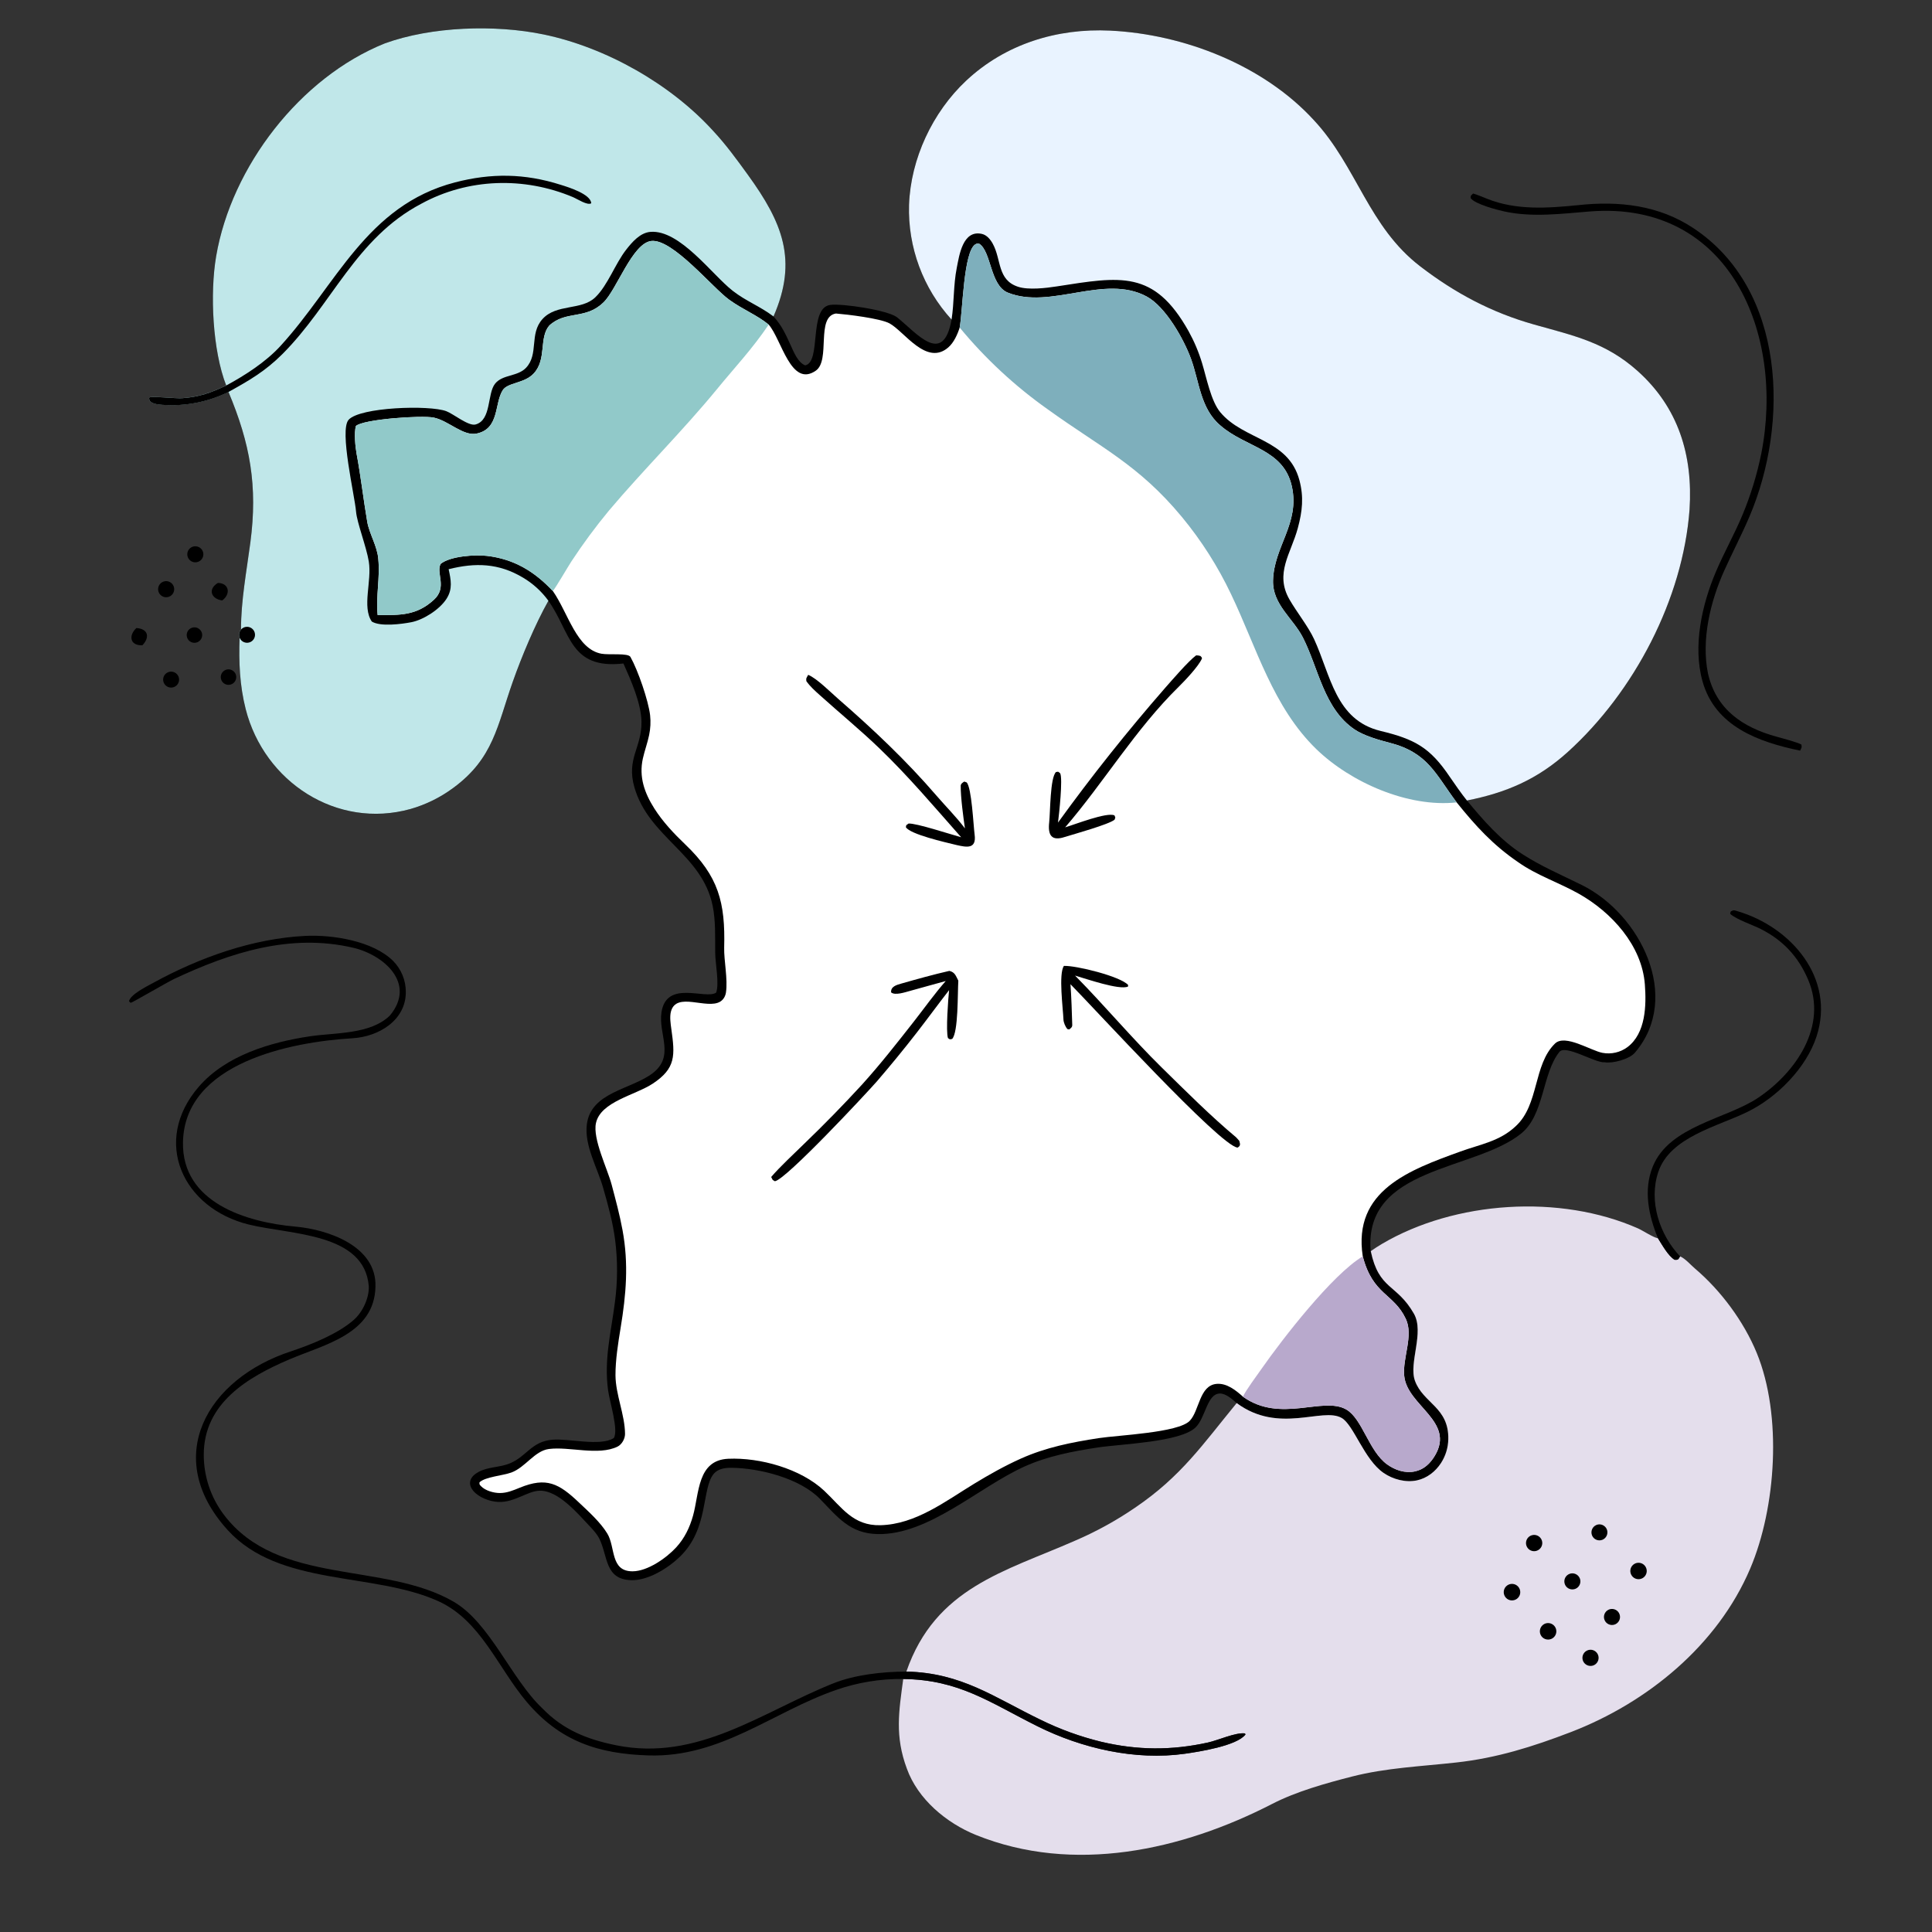 <svg xmlns="http://www.w3.org/2000/svg" id="Ebene_1" viewBox="0 0 1024 1024"><rect x="0" y="0" width="1024" height="1024" fill="#333333" stroke="none"/><defs><style> .st0 { fill: #91c9c9; } .st1 { fill: #c0e7e9; } .st2 { fill: #7eafbc; } .st3 { fill: #b8a9cc; } .st4 { fill: #e9f3ff; } .st5 { fill: #fff; } .st6 { fill: #e4deec; } </style></defs><path d="M119.9,204.32c-7.22-18.44-8.72-48.72-5.33-68.55,8.11-47.44,44.47-94.74,89.41-112.78,24.69-8.95,58.34-10.09,84.19-4.72,33.01,6.87,67.27,26.27,89.85,51.13,6.77,7.25,12.48,15.13,18.27,23.11,18.44,25.42,26.72,45.42,13.68,75.22,4.52,5.01,6.4,9.37,9.19,15.48,1.58,3.47,3.82,9.01,7.6,10.43,8.72-1.68,1.71-30.35,13.24-32.02,6.21-.9,30.74,2.81,35.45,6.56,10.4,8.29,24.41,26.2,28.9,1.2-15.13-16.56-23.21-38.35-22.54-60.77.87-24.48,12.45-49.14,30.29-65.86,20.76-19.45,48.16-27.89,76.36-26.52,39.16,1.9,81.33,18.37,108.06,47.6,22.8,24.58,28.72,56.31,56.38,77.46,18.53,14.17,37.65,24.35,60.18,30.71,21.04,5.93,37.84,9.41,54.77,24.52,21.78,19.44,29.48,44.79,27.65,73.47-3.5,47.48-29.31,96.68-64.51,128.55-16.08,14.56-32.73,21.62-53.48,25.75,8.52,10.28,17.74,21.04,29.7,28.64,10.16,6.46,19.06,10.15,31.23,16.17,30.91,15.3,53.22,59.5,28.05,88.89-2.93,3.42-11.77,5.78-16.01,5.03-4.85.53-20.69-9.57-23.96-5.49-9.21,11.47-7.91,33.26-20.27,43.27-24.64,19.96-83.51,17.35-79.76,62.35,4.41,20.73,13.68,17.11,22.84,33.09,5.72,9.98-2.84,26.12.57,35.57,4.33,12.01,18.04,14.04,17.68,30.96-.07,4.53-1.42,8.95-3.89,12.73-2.93,4.49-7.41,8-12.71,9.14-5.97,1.28-12.69-.51-17.66-3.92-10.39-7.11-15.87-25.55-22.3-29.18-10.27-5.8-33.17,8.72-55.6-7.87-2.16-1.98-5.72-5.15-8.88-5.08-6.89.15-7.53,12.99-12.98,18.09-8.28,7.74-39.55,8.66-51.8,10.53-13.07,1.99-26.37,4.53-38.49,9.96-24.44,10.93-50.86,36.43-78.05,35.93-14.8-.28-21.28-9.06-30.65-18.68-10.62-10.9-32.07-16.34-46.99-16.46-3.34-.03-7.12.53-9.35,3.28-6.45,7.95-2.45,28.94-17.82,43.81-6.34,6.13-16.9,12.79-25.98,12.48-13.9-.48-12.17-12.59-16.71-21.87-1.24-2.53-3.22-4.68-5.14-6.71-6.22-6.57-16.56-18.92-26.33-18.84-3.49.03-6.78,1.68-9.94,2.99-4.11,1.7-7.79,3.18-12.35,2.95-4.48-.23-10.14-2.34-13.1-5.84-1.19-1.41-2.03-3.24-1.63-5.12.49-2.33,2.45-3.85,4.42-4.93,5.08-2.78,11.33-2.33,16.67-4.57,8.81-3.68,11.38-11.5,22.29-12.49,8.9-.81,25.47,3.67,32.7-.89,2.68-3.95-2.16-19.2-2.99-25.22-2.27-16.55,1.56-30.66,3.62-46.91,1.44-10.85,1.48-21.84.12-32.71-1.28-9.82-3.67-18.24-6.34-27.66-3.06-10.8-10.09-22.54-8.67-33.79,2.16-17.1,23.38-18.43,34.72-26.98,12.16-9.16,3.07-20.77,4.83-32.37,2.64-17.47,23.42-6.57,28.98-10.46,1.74-4.72-.46-15.42-.51-21.21-.06-8.21.29-16.93-1.37-24.95-5.67-27.36-33.82-36.07-41.46-62.68-4.36-15.21,4-21.03,3.76-34.8-.17-9.72-5.61-21.98-9.56-30.8-28.54,3.22-27.85-16.44-39.76-33.22-7.03,12.47-14.13,29.45-18.9,42.95-8.22,23.29-10.19,40.58-31.55,56.25-6.82,5.05-14.49,8.84-22.65,11.17-39.1,10.87-77.51-14.36-87.34-52.89-3.2-12.56-3.71-25-3.24-37.92-.58-1.47-.29-3.15.75-4.34-.04-15.12,2.99-31.22,4.96-46.13,3.96-29.95-.13-52.44-11.61-79.79-9.77,4.86-21.13,7.37-32.03,6.96-2.85-.11-10.74.02-10-4.02,1.47-.81,14.12.6,17.32.38,9.08-.61,15.41-2.91,23.51-6.73Z"></path><path class="st4" d="M504.35,169.38c-15.13-16.56-23.21-38.35-22.54-60.77.87-24.48,12.45-49.14,30.29-65.86,20.76-19.45,48.16-27.89,76.36-26.52,39.16,1.9,81.33,18.37,108.06,47.6,22.8,24.58,28.72,56.31,56.38,77.46,18.53,14.17,37.65,24.35,60.18,30.71,21.04,5.93,37.84,9.41,54.77,24.52,21.78,19.44,29.48,44.79,27.65,73.47-3.5,47.48-29.31,96.68-64.51,128.55-16.08,14.56-32.73,21.62-53.48,25.75-2.42-2.92-6.94-9.36-9.1-12.56-10.51-15.64-18.69-19.97-36.69-24.32-23.95-5.8-26.39-29.58-35.26-48.73-3.1-6.68-9.08-14.11-13-20.91-7.97-13.86.79-24.41,4.41-37.85,2.42-9,3.23-16.46.84-25.42-5.9-22.08-29.42-21.03-41.93-36-4.94-5.89-7.3-18.33-9.63-25.95-1.78-5.92-4.19-11.63-7.19-17.04-18.27-32.58-35.98-28.97-69.85-23.71-5.64.88-14.95,2-20.46.21-11.15-3.62-8.82-14.39-13.46-22.82-1.22-2.23-3.14-4.63-5.78-5.22-10.14-2.26-11.99,11.4-13.3,17.99-1.84,9.28-1.33,18.27-2.76,27.41Z"></path><path class="st1" d="M119.9,204.32c-7.22-18.44-8.72-48.72-5.33-68.55,8.11-47.44,44.47-94.74,89.41-112.78,24.69-8.95,58.34-10.09,84.19-4.72,33.01,6.87,67.27,26.27,89.85,51.13,6.77,7.25,12.48,15.13,18.27,23.11,18.44,25.42,26.72,45.42,13.68,75.22-7.21-5.47-14.56-8.06-21.68-13.64-10.95-8.57-27.97-32.42-43.52-31.19-5.48.43-9.72,5.39-12.89,9.45-5.83,7.47-9.72,18.8-16.32,25.2-7.38,7.16-20.59,3.31-28.04,11.57-7.1,7.88-1.85,18.5-8.68,25.79-4.49,4.79-12.43,3.45-16.44,8.46-4.26,5.32-1.84,19.33-10.37,21.62-3.75,1-11.71-5.65-15.51-7.06-9.01-3.35-45.75-2.17-51.76,4.58-5,5.61,3.23,40,3.96,48.7.49,5.85,5.46,18.52,6.75,26.4,1.7,10.43-3.71,24.06,1.59,31.82,4.58,2.84,15.74,1.35,20.92.36,6.51-1.25,15.12-6.83,18.69-12.43,3.36-5.28,2.32-9.97,1.11-15.67,14.16-3.55,26.49-3.26,39.43,4.47,5.27,3.13,9.85,7.3,13.46,12.26-7.03,12.47-14.13,29.45-18.9,42.95-8.22,23.29-10.19,40.58-31.55,56.25-6.82,5.05-14.49,8.84-22.65,11.17-39.1,10.87-77.51-14.36-87.34-52.89-3.2-12.56-3.71-25-3.24-37.92-.58-1.47-.29-3.15.75-4.34-.04-15.12,2.99-31.22,4.96-46.13,3.96-29.95-.13-52.44-11.61-79.79-9.77,4.86-21.13,7.37-32.03,6.96-2.85-.11-10.74.02-10-4.02,1.47-.81,14.12.6,17.32.38,9.08-.61,15.41-2.91,23.51-6.73Z"></path><path d="M119.9,204.32c10.21-5.49,21.11-12.61,28.72-20.92,29.59-32.3,45.59-74.53,92.55-86.73,19.14-4.97,36.85-4.83,56.11,1.31,3.97,1.23,15.85,4.9,16.08,9.76-1.98,1.31-7.36-2.29-9.72-3.28-25.89-10.9-55.57-10.01-80.33,3.51-34.79,18.27-47.32,53.39-73.72,79.78-9.12,9.08-17.46,13.88-28.47,19.99-9.77,4.86-21.13,7.37-32.03,6.96-2.85-.11-10.74.02-10-4.02,1.47-.81,14.12.6,17.32.38,9.08-.61,15.41-2.91,23.51-6.73Z"></path><path d="M127.76,333.66c1.25-1.42,3.29-1.84,5-1.02,1.71.82,2.66,2.67,2.34,4.54-.32,1.87-1.85,3.29-3.73,3.48-1.88.19-3.67-.89-4.36-2.65-.58-1.47-.29-3.15.75-4.34Z"></path><path class="st5" d="M200.16,326c-.98-10.34,1.32-19.56.35-29.65-.47-6.73-4.78-13.43-5.87-19.81-2.03-11.93-3.41-24.08-5.63-36.02-.69-3.69-1.41-11.19-.37-14.73,3.72-3.57,34.87-5.8,41.31-4.44,7.83,1.65,15.57,9.95,22.69,8.45,12.19-2.56,9.31-15.95,13.84-23.02,2.61-4.08,11.42-3.5,16.37-8.79,7.07-7.56,2.7-18.96,8.27-25.43,8.84-8.18,19.26-2.97,28.71-12.27,7-6.59,15.33-31.39,25.34-32.56,11.27-1.32,32.51,24.85,41.41,31.21,7.57,5.4,14.57,7.99,20.85,13.12,6.83,7.76,11.73,33.59,24.97,24.4,7.95-5.52-.11-28.5,10.64-30.29,5.92.47,23.49,2.56,28.43,5.23,7.85,4.25,19.64,22.88,31.23,12.66,2.85-2.51,4.83-6.86,5.95-10.47,1.64-8.73,2.03-40.22,8.29-44.08.85-.52,1.14-.35,2.09-.31,6.45,4.16,5.71,22.09,15.14,25.9,22.63,9.15,51.08-9.99,73.5,2,10.12,5.41,19.79,22.66,23.6,33.1,4.41,12.09,4.96,26.37,15.54,35.29,13.48,11.8,33.48,12.44,37.89,32.24,4.4,19.69-9.58,32-9.96,50.05-.27,12.69,10.61,19.91,15.84,30.15,8.28,16.21,11.07,37.66,27.37,48.69,4.89,3.31,12.84,5.6,18.51,7.05,20.36,5.2,24.28,16.46,35.6,31.61,9.99,12.42,19.25,22.61,32.65,31.73,9.9,7,21.64,10.81,32.07,16.69,17.38,9.79,33.46,27.36,35.03,48.07.84,11.07.5,25.88-9.23,33.23-3.79,2.8-8.57,3.9-13.2,3.04-6.22-1.14-19.85-10.12-25.19-4.94-11.59,11.27-8.36,32.37-20.81,43.8-8.51,8.05-18.67,9.56-29.32,13.42-26.92,9.77-57.14,20.64-51.77,55.56,5.37,20.61,16.37,19.5,22.82,33.14,4.22,8.92-1.82,20.63-.83,30.33,1.6,15.75,27.09,23.99,16.26,42.15-2.5,4.18-5.8,7.37-10.69,8.39-5.16,1.07-10.44-.7-14.62-3.72-9.73-7.01-13.14-24.2-21.67-29.11-12.36-7.13-34.86,7.48-54.77-6.79-3.76-3.36-8.47-7.2-13.86-6.79-9.3.71-9.18,14.23-14.36,19.6-6.11,6.33-37.93,7.58-48.27,9.17-14.32,2.2-27.95,4.89-41.26,10.86-8.47,3.8-16.69,8.42-24.62,13.25-15.32,9.32-31.05,21.57-49.78,22.04-14.56.36-20.41-9.45-29.8-18.28-12.43-11.68-34.08-17.69-50.85-16.94-16.43.73-15.34,18.24-18.66,30.14-1.76,6.29-4.49,11.99-8.94,16.83-5.24,5.69-15.12,12.63-23.09,12.68-11.95.07-9-12.8-13.43-20.04-3.75-6.12-9.87-11.55-15.06-16.47-10.59-10.04-17.15-13.6-31.32-7.8-3.45,1.41-6.79,2.83-10.59,2.82-3.22,0-7.71-1.25-9.98-3.66-.79-.84-.84-.84-.77-2.03,3.14-2.92,12.16-3.48,16.85-5.17,7.47-2.7,12.31-11.5,19.96-12.48,10.86-1.4,26.15,3.7,36.33-1.25,2.28-1.11,4-4.15,3.99-6.71-.04-10.16-5-20.8-5.06-31.11-.04-8.03,1.42-17.22,2.72-25.12,2.92-17.66,4.32-33.91,1.02-51.77-1.54-8.36-3.58-15.82-5.76-24.09-2.23-8.47-10.17-24.35-8.32-32.72,2.51-11.38,20.7-14.7,30.05-20.85,12.4-8.16,11.83-15.03,9.9-28.91-.4-2.86-.94-6.48-.23-9.26,2.79-10.9,19.1-.9,26.21-5.37,1.71-1.08,2.67-2.9,2.96-4.8,1.07-6.99-1.12-17.05-.94-23.8.64-23.85-2.94-37.78-20.65-54.69-5.89-5.63-11.87-11.92-16.4-19.08-5.15-8.15-8.23-16.66-6.04-26.48.91-4.06,2.46-8.29,3.3-12.33.74-3.48.92-7.06.53-10.6-.9-7.7-6.42-23.78-10.42-30.87-1.23-2.19-11.29-.95-15.33-1.69-13.27-2.42-17.59-21.44-25.77-33.21-9.7-10.36-20.53-16.98-34.95-18.66-6.34-.74-19.45.12-24.52,4.22-2.65,4.77,3.66,12.36-3.52,18.97-9.35,8.62-18.1,8.18-29.87,8.18Z"></path><path class="st0" d="M200.16,326c-.98-10.34,1.32-19.56.35-29.65-.47-6.73-4.78-13.43-5.87-19.81-2.03-11.93-3.41-24.08-5.63-36.02-.69-3.69-1.41-11.19-.37-14.73,3.72-3.57,34.87-5.8,41.31-4.44,7.83,1.65,15.57,9.95,22.69,8.45,12.19-2.56,9.31-15.95,13.84-23.02,2.61-4.08,11.42-3.5,16.37-8.79,7.07-7.56,2.7-18.96,8.27-25.43,8.84-8.18,19.26-2.97,28.71-12.27,7-6.59,15.33-31.39,25.34-32.56,11.27-1.32,32.51,24.85,41.41,31.21,7.57,5.4,14.57,7.99,20.85,13.12-8.92,13.14-17.46,22.05-27.37,34.14-18.2,22.2-38.83,42.54-57.22,64.32-7.17,8.66-13.86,17.71-20.03,27.11-2.16,3.34-7.86,13.2-9.8,15.66-9.7-10.36-20.53-16.98-34.95-18.66-6.34-.74-19.45.12-24.52,4.22-2.65,4.77,3.66,12.36-3.52,18.97-9.35,8.62-18.1,8.18-29.87,8.18Z"></path><path class="st2" d="M508.64,173.6c1.64-8.73,2.03-40.22,8.29-44.08.85-.52,1.14-.35,2.09-.31,6.45,4.16,5.71,22.09,15.14,25.9,22.63,9.15,51.08-9.99,73.5,2,10.12,5.41,19.79,22.66,23.6,33.1,4.41,12.09,4.96,26.37,15.54,35.29,13.48,11.8,33.48,12.44,37.89,32.24,4.4,19.69-9.58,32-9.96,50.05-.27,12.69,10.61,19.91,15.84,30.15,8.28,16.21,11.07,37.66,27.37,48.69,4.89,3.31,12.84,5.6,18.51,7.05,20.36,5.2,24.28,16.46,35.6,31.61-25.69,2.79-56.15-10.56-74.38-28.25-23.05-22.38-31.65-53.84-45.15-82.05-6.97-14.7-15.74-28.48-26.11-41.02-23.01-27.76-42.98-36.73-71.13-57.05-17.39-12.31-33.07-26.88-46.64-43.31Z"></path><path class="st3" d="M722.28,665.89c5.37,20.61,16.37,19.5,22.82,33.14,4.22,8.92-1.82,20.63-.83,30.33,1.6,15.75,27.09,23.99,16.26,42.15-2.5,4.18-5.8,7.37-10.69,8.39-5.16,1.07-10.44-.7-14.62-3.72-9.73-7.01-13.14-24.2-21.67-29.11-12.36-7.13-34.86,7.48-54.77-6.79,1.38-3.18,7.65-11.61,9.76-14.63,11.19-16.03,37.62-50.13,53.75-59.75Z"></path><path d="M503.16,514.59c2.99.68,3.45,2.66,4.77,5.18-.42,6.72.05,27.35-3.27,30.89-1.57.26-.86.4-2.21-.44-1.21-3.47.14-21.18.59-25.43-5.84,7.5-11.43,15.17-17.25,22.67-6.79,8.74-13.8,17.3-21.02,25.69-5.72,6.53-48.32,52.21-54.07,52.93-1.64-1-.93-.35-1.95-2.26,4.6-5.39,12.39-12.6,17.64-17.75,10.49-10.09,20.66-20.51,30.51-31.23,9.63-10.65,18.54-22.02,27.4-33.32,5.6-7.15,10.97-14.74,16.96-21.55-6.32,1.66-12.58,3.54-18.89,5.22-2.56.68-8.01,2.6-10.07.78-.21-3.04,2.72-3.89,5.43-4.66,8.32-2.37,17.02-4.8,25.44-6.72Z"></path><path d="M563.91,511.95c6.5-.26,29.89,5.54,34.01,10.09l-.04.85c-4.47,2.07-22.38-4.16-28.09-5.82,15.75,15.96,30.08,33.16,46.02,48.81,12.5,12.27,25.97,25.76,39.39,36.96l1.63,1.8c.53,1.86.77,2.62-.88,3.61-9.1-.68-76.72-74.65-88.58-86.6.48,6.67.74,14.79.94,21.6.04,1.22-.81,1.74-1.59,2.38l-.95-.18c-1.11-1.2-2.07-3.55-2.12-5.08-.2-5.61-2.7-24.35.26-28.43Z"></path><path d="M428.34,357.68c4.46,1.74,11.88,9.21,15.9,12.71,18.58,16.17,36.06,32.67,52.17,51.38,4.89,5.67,10.51,11.28,15.02,17.29-.84-5.86-2.28-16.45-2.23-22.55.01-1.1,1.09-1.78,1.9-2.27l1.25.46c2.66,2.73,3.57,22.81,4.22,27.68,1.07,7.9-4.46,6.63-9.46,5.53l-.83-.2c-5.1-1.25-23.84-5.48-26.14-9.26.26-1.51-.06-.81,1.42-1.95,3.99-.28,22.3,5.74,27.87,7.26-14.24-16.09-28.07-32.5-43.59-47.38-10.14-9.72-21.02-18.65-31.45-28.05-2.53-2.28-5.06-4.51-7.01-7.33-.19-1.78-.01-1.39.96-3.31Z"></path><path d="M633.94,347.36c1.17,0,1.1.05,2.27.3.5.55.96.8.82,1.43-1.83,4.14-8.99,11.66-12.29,14.91-22.91,22.49-39.59,50.57-60.18,74.51,5.29-1.57,22.04-8.17,26.11-6.35.62,1.5.59.76.07,2.3-3.07,2.52-21.57,7.66-26.35,9.14-7.04,2.36-9.07-.9-8.3-7.73.6-5.36.46-23.69,3.61-26.68,1.58-.2.85-.37,2.21.65,1.49,2.8-.58,21.82-1.15,26.15,17.79-24.61,36.71-48.39,56.68-71.26,3.85-4.35,12.36-14.27,16.51-17.36Z"></path><path class="st6" d="M726.51,663.15c1.93-1.36,3.92-2.65,5.96-3.86,38.74-22.84,94.45-26.49,135.78-8.18,2.42,1.08,8.36,4.99,10.49,5.17,2.24,3.53,5.45,9.43,8.88,11.45,1.79.08,1.86-.06,2.87-1.82,2.74,1.15,5.53,4.45,7.86,6.43,13.75,11.66,25.91,28.08,32.77,44.77,13.57,33.05,10.29,81.93-3.49,114.31-17.29,40.61-54.51,71.05-95.1,86.64-20.08,7.71-39.21,13.74-60.7,16.1-18.57,2.07-37.12,2.8-55.29,7.46-14.01,3.59-29.46,7.9-42.24,14.48-47.93,24.68-105.35,37.36-157.05,16.46-15.54-6.28-30.78-18.89-36.6-35.17-6.42-17.23-4.24-30.23-1.91-47.49,29.63.39,45.72,12.36,71.1,25.03,23.57,11.76,51.99,18.31,78.23,14.58,7.07-1.01,27.48-4.13,32.08-10.2l-.29-.58c-5.03-.58-14.07,3.62-19.6,4.84-19.34,4.27-37.42,4.14-56.6-.4-11.09-2.71-21.85-6.61-32.09-11.65-24.66-11.9-41.82-24.88-71.17-25.56,15.4-44.46,52.18-53.02,89.3-69.32,11.17-4.79,21.84-10.65,31.87-17.51,24.49-16.59,35.93-33.59,53.9-55.48,22.43,16.59,45.33,2.07,55.6,7.87,6.43,3.63,11.91,22.08,22.3,29.18,4.97,3.41,11.68,5.2,17.66,3.92,5.3-1.14,9.78-4.65,12.71-9.14,2.47-3.79,3.83-8.21,3.89-12.73.35-16.92-13.35-18.95-17.68-30.96-3.4-9.44,5.16-25.58-.57-35.57-9.15-15.97-18.42-12.35-22.84-33.09Z"></path><path d="M799.59,839.88c1.48-.66,3.21-.46,4.49.54,1.28.99,1.9,2.62,1.62,4.22-.29,1.6-1.42,2.91-2.97,3.4-2.21.72-4.59-.42-5.43-2.59s.17-4.61,2.29-5.57Z"></path><path d="M818.34,860.84c1.41-.8,3.14-.77,4.51.1,1.37.86,2.15,2.41,2.03,4.02-.12,1.61-1.12,3.03-2.6,3.68-2.12.93-4.62.04-5.66-2.03-1.04-2.08-.28-4.61,1.73-5.77Z"></path><path d="M866.34,828.85c1.41-.78,3.14-.72,4.49.16,1.35.89,2.1,2.44,1.96,4.04-.15,1.6-1.17,3-2.66,3.62-2.13.89-4.59-.04-5.59-2.12-1.01-2.08-.22-4.58,1.8-5.7Z"></path><path d="M811.88,813.72c2.21-.67,4.55.52,5.32,2.7.77,2.17-.33,4.57-2.47,5.43-1.47.59-3.15.33-4.37-.69-1.22-1.02-1.78-2.62-1.46-4.18.32-1.55,1.46-2.81,2.98-3.26Z"></path><path d="M841.73,874.6c1.53-.47,3.18-.07,4.31,1.07s1.53,2.79,1.05,4.31c-.48,1.52-1.76,2.65-3.33,2.93-2.23.39-4.38-1.01-4.92-3.2-.53-2.2.73-4.43,2.89-5.11Z"></path><path d="M831.97,834.15c1.49-.53,3.16-.18,4.32.91,1.16,1.08,1.62,2.72,1.19,4.24-.42,1.53-1.65,2.7-3.2,3.03-2.2.47-4.39-.84-4.99-3.01-.61-2.16.57-4.43,2.69-5.17Z"></path><path d="M852.49,853.22c1.42-.71,3.11-.56,4.4.37,1.28.93,1.93,2.5,1.7,4.07-.23,1.56-1.32,2.87-2.82,3.39-2.12.73-4.45-.31-5.31-2.38-.87-2.07.02-4.45,2.03-5.45Z"></path><path d="M846.09,808.28c1.41-.59,3.03-.38,4.23.57,1.21.93,1.82,2.45,1.58,3.97-.22,1.51-1.25,2.78-2.67,3.33-2.16.82-4.58-.24-5.43-2.38-.85-2.15.17-4.58,2.29-5.48Z"></path><path d="M478.7,889.9c-12.12-.15-24.16,1.82-35.6,5.83-33.44,11.57-61.03,35.86-99.3,34.68-26.68-.82-46.97-7.48-64.61-28.34-15.38-18.2-24.44-43.36-47.06-53.5-34.41-15.47-84.11-7.49-111.46-37.61-35.21-38.76-10.73-80.23,33.52-94.72,11.05-3.7,24.82-9.22,33.33-16.68,4.65-4.08,8.18-11.58,7.95-17.77-2.27-28.41-41.27-27.29-63.56-32.75-35.1-8.59-51.65-44.15-26.47-73.15,14.3-16.47,37.89-23.53,59.02-26.66,13.23-1.97,31.82-.87,42.18-10.97,14.19-17.1-3.33-32.17-19.42-35.93-33.28-7.78-65.09,2.52-94.92,16.53-3.42,1.6-22.32,12.65-23.07,12.68l-.86-.88c.79-3.62,9.48-7.88,12.83-9.72,24.45-13.4,52.66-23.52,80.67-24.9,14.43-.71,35.79,2.67,46.49,13.27,4.32,4.37,6.74,10.28,6.73,16.42.08,15.08-14.42,23.74-28.21,24.56-32.68,1.93-89.03,13-89.9,55.05-.66,32,33.42,42.48,59.62,44.79,17.07,1.51,43.12,10.23,42.4,31.86-.55,25.01-26.94,30.57-45.46,38.44-22.33,9.49-45.58,23.34-45.54,50.66,0,11.47,3.75,22.62,10.67,31.76,28.66,37.91,85.04,24.64,121.86,46.15,19.21,11.22,30.49,40.96,46.94,56.47,11.1,11.42,23.66,16.4,38.91,19.52,43.47,8.9,77.49-17.67,115.29-32.78,11.49-4.59,26.04-6.19,38.71-6.25,29.35.68,46.51,13.66,71.17,25.56,10.24,5.04,21,8.95,32.09,11.65,19.17,4.54,37.26,4.67,56.6.4,5.53-1.22,14.57-5.42,19.6-4.84l.29.58c-4.59,6.07-25.01,9.2-32.08,10.2-26.24,3.73-54.67-2.82-78.23-14.58-25.38-12.67-41.46-24.65-71.1-25.03Z"></path><path d="M780.79,102.57c2.02.56,5.4,1.98,7.42,2.79,15.49,6.19,32.03,5,48.34,3.36,21.59-2.33,42.73.03,61.17,12.32,48.86,32.58,50.61,103.27,29.54,152.72-4.2,9.84-8.94,18.84-13.35,28.61-7.35,16.29-12.26,36.59-8.68,54.42,4.26,19.15,18.36,28.72,36.33,33.66,2.55.7,11.47,3.06,13.23,4.2.23,1.89.2,1.24-.69,3.2-21.97-4.52-45.01-12.79-51.72-36.68-5.25-18.68-.34-40.67,7.07-58.11,4.34-10.21,9.84-19.91,14.15-30.26,4.33-10.41,7.64-21.22,9.89-32.26,12.57-63.46-16.6-134.34-90.86-128.46-14.83,1.18-30.18,3.2-44.88.09-3.87-.82-16.14-3.97-18.31-7.23.22-1.74-.09-.91,1.37-2.38Z"></path><path d="M878.73,656.27c-4.88-11.96-7.82-25.46-2.7-38.03,8.77-21.53,39.03-25.14,55.76-36.35,20.1-13.48,37.09-38.12,26.51-62.75-5.22-12.17-13.3-20.82-25.14-26.79-4.33-2.18-12.34-4.84-15.88-7.76-.46-.38-.14-.79.07-1.51,1.64-.84,1.61-.69,3.46-.15,28.5,8.34,52.03,35.53,42.02,66.34-5.44,16.74-20.99,32.45-36.72,40.08-15.65,7.71-40.91,13.21-47.17,31.78-5.22,15.51.6,33.28,11.53,44.77-1.01,1.76-1.08,1.9-2.87,1.82-3.43-2.01-6.64-7.92-8.88-11.45Z"></path><path d="M115.5,308.96c6.17.15,6.79,6.1,2.26,9.29-5.79-.77-7.82-5.96-2.26-9.29Z"></path><path d="M72.31,332.87c6.45.45,7.08,5.07,3.16,9.14-6.7.27-7.4-5.28-3.16-9.14Z"></path><path d="M86.74,308.22c2.23-.73,4.62.48,5.37,2.7.75,2.22-.43,4.63-2.64,5.4-2.24.78-4.69-.42-5.45-2.67-.76-2.25.47-4.69,2.72-5.43Z"></path><path d="M103.03,289.57c2.28-.27,4.37,1.33,4.71,3.6.34,2.27-1.19,4.41-3.46,4.81-1.53.27-3.08-.3-4.06-1.51-.98-1.2-1.22-2.84-.64-4.28.58-1.44,1.9-2.44,3.44-2.62Z"></path><path d="M89.12,356.28c2.17-.87,4.63.18,5.5,2.35.87,2.17-.18,4.63-2.35,5.5-2.17.87-4.63-.18-5.5-2.35-.87-2.17.18-4.63,2.34-5.5Z"></path><path d="M119.2,355.24c1.33-.69,2.92-.61,4.17.22,1.25.83,1.95,2.26,1.83,3.75-.12,1.49-1.04,2.8-2.4,3.41-2.03.91-4.41.05-5.38-1.95-.97-2-.18-4.41,1.79-5.43Z"></path><path d="M101.76,332.71c1.4-.46,2.94-.14,4.04.85s1.58,2.49,1.26,3.93c-.32,1.44-1.39,2.6-2.8,3.03-2.15.66-4.43-.53-5.11-2.67-.68-2.14.48-4.43,2.61-5.14Z"></path></svg>